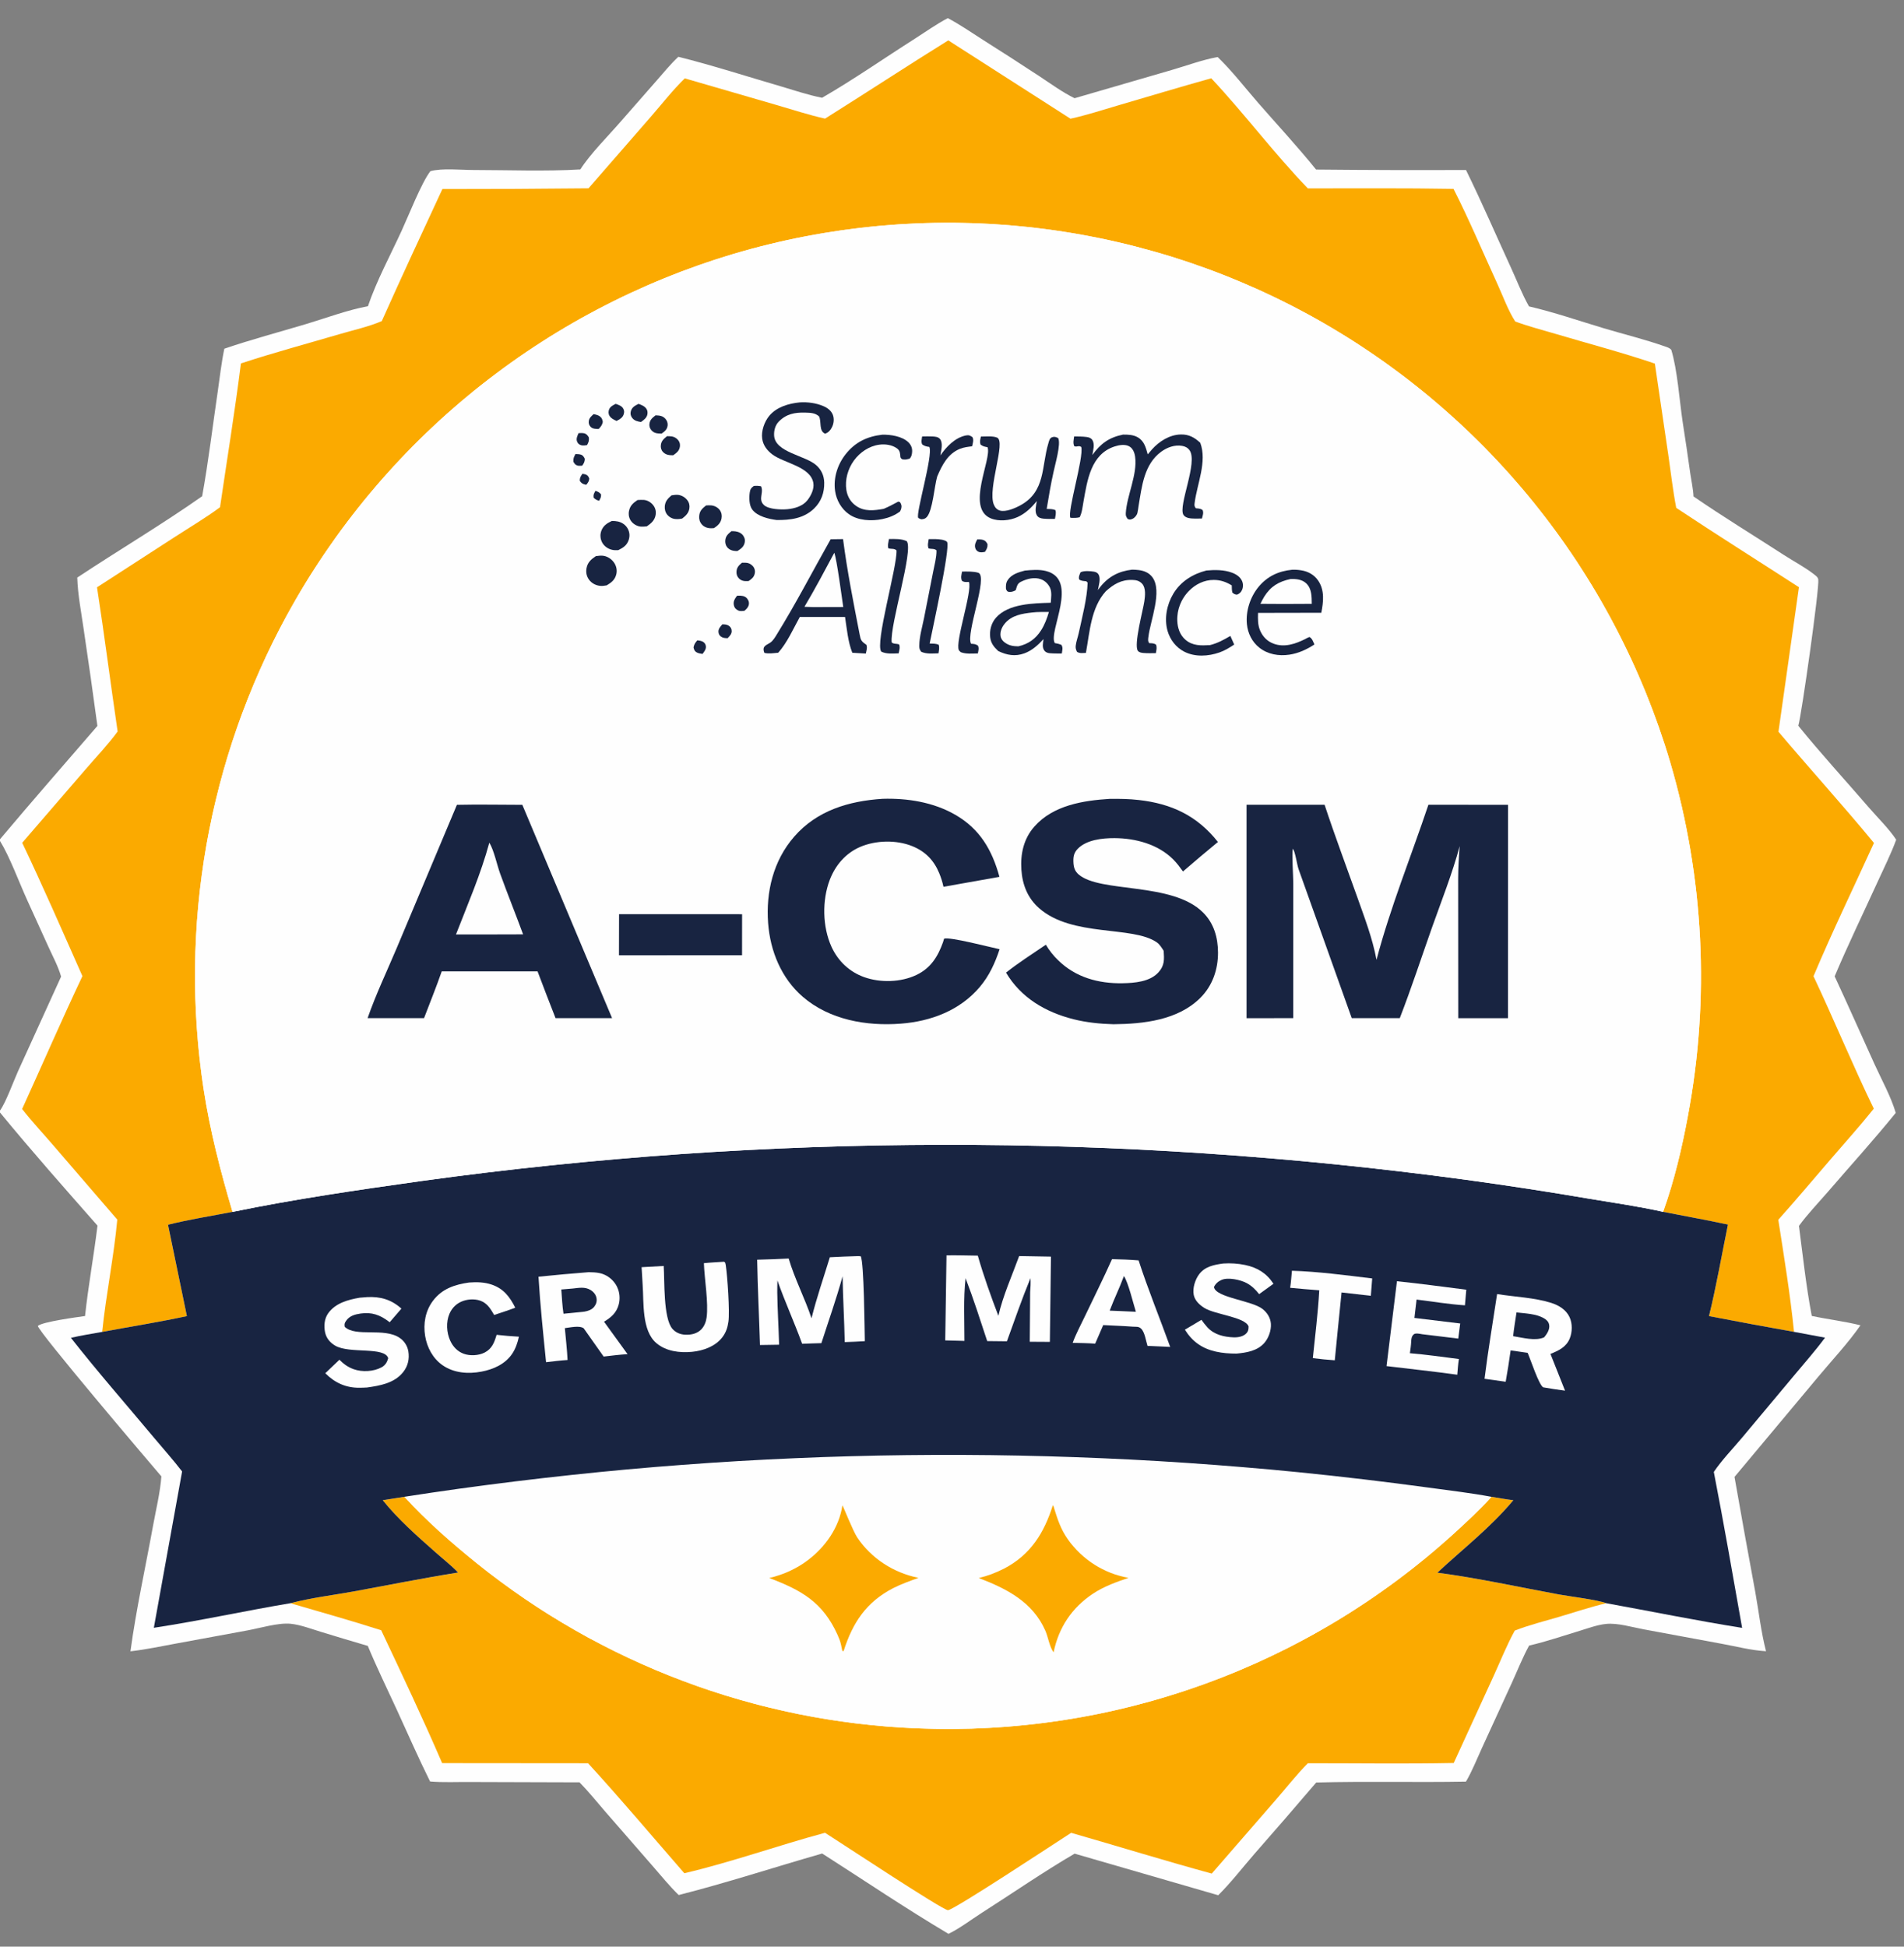 <?xml version="1.0" encoding="UTF-8"?> <svg xmlns="http://www.w3.org/2000/svg" width="45" height="46" viewBox="0 0 45 46" fill="none"><rect x="0" y="0" width="45" height="46" fill="#808080" stroke="none"/><g clip-path="url(#clip0_3547_6435)"><path d="M0 0H44.868V45.961C44.851 45.97 44.836 45.98 44.818 45.986C44.676 46.034 44.089 46 43.904 46L41.695 46L30.64 46L10.183 46L3.475 46H1.25C0.876 46 0.496 46.014 0.124 45.997C0.073 45.995 0.044 45.986 0 45.961V26.289V26.242V19.872V19.831V0ZM0 0V19.831C0.757 18.931 1.533 18.045 2.302 17.154C2.199 16.39 2.091 15.626 1.977 14.864C1.92 14.464 1.838 14.051 1.826 13.648C2.801 13.002 3.824 12.396 4.778 11.726C4.927 10.903 5.026 10.066 5.148 9.239C5.196 8.907 5.233 8.569 5.302 8.24C5.941 8.021 6.598 7.848 7.245 7.654C7.716 7.512 8.215 7.325 8.696 7.236C8.895 6.646 9.231 6.021 9.493 5.451C9.649 5.113 9.964 4.311 10.172 4.045C10.45 3.97 10.887 4.017 11.184 4.017C12.023 4.018 12.88 4.053 13.716 4.004C13.946 3.64 14.371 3.217 14.661 2.883L15.514 1.91C15.683 1.719 15.846 1.515 16.033 1.342C16.84 1.544 17.638 1.802 18.436 2.035C18.762 2.13 19.096 2.246 19.43 2.31C20.175 1.88 20.893 1.378 21.62 0.916C21.876 0.753 22.132 0.569 22.401 0.429C22.683 0.577 22.953 0.764 23.222 0.936C23.669 1.218 24.114 1.505 24.556 1.795C24.823 1.971 25.112 2.182 25.397 2.321L27.696 1.653C28.049 1.551 28.417 1.412 28.779 1.348C29.123 1.68 29.425 2.073 29.739 2.434C30.195 2.956 30.67 3.468 31.105 4.007C32.286 4.019 33.467 4.022 34.648 4.017C35.02 4.775 35.356 5.554 35.709 6.322C35.848 6.623 35.973 6.952 36.137 7.24C36.731 7.378 37.321 7.582 37.905 7.757C38.385 7.9 38.881 8.021 39.352 8.187C39.406 8.206 39.462 8.221 39.5 8.268C39.643 8.731 39.694 9.466 39.767 9.959C39.831 10.369 39.892 10.78 39.949 11.191C39.975 11.369 40.017 11.551 40.025 11.731C40.719 12.209 41.446 12.651 42.154 13.11C42.39 13.263 42.656 13.401 42.877 13.574C42.918 13.607 42.966 13.639 42.974 13.695C43.004 13.892 42.582 16.875 42.502 17.15C43.035 17.808 43.615 18.439 44.169 19.081C44.38 19.325 44.638 19.575 44.816 19.842C44.692 20.181 44.527 20.508 44.377 20.837C44.038 21.579 43.679 22.319 43.361 23.071C43.682 23.76 43.989 24.456 44.304 25.148C44.472 25.517 44.691 25.911 44.805 26.297C44.285 26.939 43.724 27.556 43.184 28.183C42.962 28.439 42.717 28.694 42.517 28.968C42.61 29.675 42.686 30.395 42.82 31.096C43.203 31.177 43.592 31.223 43.971 31.317C43.679 31.738 43.312 32.127 42.984 32.52L40.994 34.9C41.153 35.807 41.317 36.714 41.485 37.62C41.568 38.08 41.622 38.568 41.739 39.019C41.73 39.018 41.722 39.018 41.713 39.017C41.38 38.996 41.037 38.906 40.708 38.846L38.846 38.501C38.574 38.451 38.23 38.345 37.957 38.374C37.752 38.395 37.546 38.472 37.349 38.532C36.949 38.653 36.547 38.792 36.14 38.885C35.986 39.166 35.865 39.473 35.732 39.765L35.025 41.305C34.904 41.569 34.794 41.85 34.647 42.1C33.468 42.122 32.286 42.089 31.108 42.121C30.622 42.69 30.133 43.256 29.639 43.818C29.362 44.137 29.091 44.489 28.792 44.785L25.398 43.802C24.655 44.236 23.936 44.734 23.21 45.197C22.956 45.359 22.687 45.567 22.417 45.697C21.406 45.098 20.423 44.432 19.432 43.799C18.303 44.122 17.178 44.491 16.041 44.78C15.822 44.569 15.627 44.325 15.427 44.097L14.312 42.817C14.11 42.584 13.913 42.338 13.697 42.117L11.116 42.109C10.802 42.106 10.477 42.123 10.165 42.097C9.89 41.545 9.643 40.977 9.385 40.416C9.153 39.91 8.905 39.407 8.693 38.893C8.324 38.785 7.956 38.675 7.589 38.562C7.36 38.493 7.109 38.395 6.87 38.37C6.583 38.34 6.142 38.473 5.848 38.527L4.174 38.835C3.812 38.902 3.449 38.979 3.083 39.021C3.218 38.027 3.44 37.03 3.619 36.043C3.688 35.665 3.786 35.27 3.814 34.887C3.486 34.506 0.913 31.476 0.894 31.332C1.005 31.233 1.825 31.124 2.01 31.098C2.086 30.384 2.218 29.675 2.304 28.962C1.529 28.081 0.744 27.196 0 26.289V45.961C0.044 45.986 0.073 45.995 0.124 45.997C0.496 46.014 0.876 46 1.25 46H3.475L10.183 46L30.64 46L41.695 46L43.904 46C44.089 46 44.676 46.034 44.818 45.986C44.836 45.98 44.851 45.97 44.868 45.961V0H0ZM0 19.872V26.242C0.135 26.06 0.319 25.551 0.424 25.318L1.444 23.077C1.376 22.839 1.252 22.608 1.149 22.383L0.636 21.255C0.449 20.843 0.227 20.239 0 19.872Z" fill="#FEFEFE"></path><path d="M35.25 35.37C35.422 35.397 35.594 35.429 35.767 35.45C35.233 36.091 34.578 36.598 33.971 37.163C34.931 37.289 35.894 37.503 36.848 37.678C37.114 37.726 37.759 37.804 37.963 37.884C37.593 37.972 37.226 38.095 36.861 38.203C36.509 38.307 36.143 38.397 35.801 38.531C35.61 38.876 35.459 39.26 35.294 39.619L34.358 41.66C33.211 41.683 32.058 41.665 30.911 41.666C30.643 41.935 30.401 42.246 30.151 42.533L28.639 44.273C27.527 43.969 26.424 43.628 25.316 43.31C24.963 43.536 22.557 45.126 22.405 45.138C22.278 45.138 19.845 43.527 19.499 43.309C18.389 43.608 17.292 44.002 16.174 44.265C15.418 43.398 14.676 42.513 13.898 41.666L10.45 41.663C9.995 40.608 9.499 39.561 9.009 38.523C8.299 38.296 7.579 38.093 6.863 37.884C7.348 37.756 7.868 37.695 8.363 37.605C9.183 37.455 10.003 37.29 10.826 37.16C10.661 36.988 10.468 36.837 10.289 36.679C9.86 36.3 9.404 35.899 9.046 35.45L9.559 35.369C10.077 35.937 10.667 36.455 11.265 36.936C11.356 37.01 11.449 37.083 11.542 37.155C11.635 37.227 11.729 37.297 11.823 37.368C11.918 37.438 12.013 37.507 12.109 37.575C12.204 37.643 12.301 37.71 12.398 37.777C12.495 37.843 12.593 37.908 12.692 37.972C12.79 38.037 12.889 38.1 12.989 38.162C13.089 38.225 13.189 38.286 13.29 38.346C13.391 38.406 13.493 38.466 13.595 38.524C13.697 38.583 13.8 38.64 13.903 38.696C14.007 38.752 14.111 38.807 14.215 38.861C14.319 38.916 14.424 38.969 14.53 39.021C14.635 39.073 14.741 39.124 14.848 39.174C14.954 39.224 15.061 39.273 15.169 39.321C15.276 39.369 15.384 39.416 15.492 39.461C15.601 39.507 15.71 39.552 15.819 39.595C15.928 39.639 16.038 39.681 16.148 39.722C16.258 39.764 16.369 39.804 16.479 39.843C16.59 39.883 16.702 39.921 16.813 39.957C16.925 39.994 17.037 40.03 17.149 40.065C17.262 40.1 17.375 40.133 17.488 40.166C17.601 40.198 17.714 40.229 17.828 40.26C17.941 40.29 18.055 40.319 18.17 40.347C18.284 40.375 18.398 40.402 18.513 40.427C18.628 40.453 18.743 40.477 18.858 40.501C18.974 40.524 19.089 40.547 19.205 40.568C19.32 40.589 19.436 40.609 19.553 40.627C19.669 40.646 19.785 40.664 19.901 40.68C20.018 40.697 20.134 40.712 20.251 40.726C20.368 40.74 20.485 40.753 20.602 40.765C20.719 40.777 20.836 40.788 20.953 40.797C21.071 40.806 21.188 40.815 21.305 40.822C21.423 40.829 21.54 40.835 21.658 40.84C21.802 40.846 21.946 40.85 22.091 40.853C22.235 40.856 22.379 40.857 22.524 40.856C22.668 40.855 22.812 40.852 22.957 40.848C23.101 40.843 23.245 40.837 23.39 40.829C23.534 40.822 23.678 40.812 23.822 40.8C23.965 40.789 24.109 40.776 24.253 40.761C24.396 40.746 24.54 40.729 24.683 40.711C24.826 40.692 24.969 40.672 25.112 40.65C25.255 40.628 25.397 40.605 25.539 40.579C25.681 40.554 25.823 40.527 25.965 40.498C26.106 40.469 26.247 40.439 26.388 40.406C26.528 40.374 26.669 40.34 26.809 40.304C26.948 40.269 27.088 40.231 27.227 40.192C27.366 40.153 27.504 40.112 27.642 40.069C27.78 40.027 27.918 39.983 28.055 39.937C28.192 39.891 28.328 39.844 28.464 39.795C28.599 39.745 28.735 39.695 28.869 39.642C29.004 39.59 29.137 39.536 29.271 39.48C29.404 39.424 29.536 39.367 29.668 39.308C29.8 39.249 29.931 39.188 30.061 39.126C30.192 39.064 30.321 39 30.45 38.935C30.579 38.87 30.706 38.803 30.834 38.734C30.961 38.666 31.087 38.596 31.212 38.525C31.338 38.453 31.462 38.38 31.586 38.306C31.71 38.231 31.832 38.155 31.954 38.077C32.076 38 32.197 37.921 32.317 37.84C32.437 37.76 32.555 37.678 32.673 37.594C32.791 37.511 32.908 37.426 33.024 37.34C33.14 37.254 33.254 37.166 33.368 37.077C33.482 36.988 33.594 36.898 33.706 36.806C33.817 36.714 33.928 36.621 34.037 36.526C34.146 36.432 34.254 36.336 34.361 36.239C34.666 35.96 34.974 35.678 35.25 35.37Z" fill="#FBAA00"></path><path d="M9.559 35.37C9.995 35.302 10.432 35.238 10.869 35.177C11.307 35.117 11.745 35.059 12.183 35.005C12.621 34.952 13.06 34.901 13.499 34.854C13.938 34.807 14.378 34.764 14.818 34.724C15.258 34.684 15.698 34.648 16.138 34.615C16.578 34.582 17.019 34.552 17.46 34.526C17.901 34.5 18.342 34.477 18.783 34.458C19.224 34.439 19.666 34.424 20.107 34.411C20.549 34.399 20.99 34.391 21.432 34.386C21.873 34.38 22.315 34.379 22.757 34.381C23.198 34.382 23.64 34.388 24.081 34.397C24.523 34.405 24.965 34.418 25.406 34.433C25.847 34.449 26.288 34.468 26.729 34.491C27.171 34.514 27.611 34.54 28.052 34.57C28.493 34.599 28.933 34.633 29.373 34.669C29.813 34.706 30.253 34.746 30.692 34.79C31.719 34.893 32.744 35.014 33.766 35.153C34.26 35.22 34.761 35.28 35.25 35.371C34.974 35.678 34.665 35.961 34.36 36.24C34.254 36.337 34.145 36.433 34.036 36.527C33.927 36.622 33.817 36.715 33.705 36.807C33.594 36.898 33.481 36.989 33.368 37.078C33.254 37.167 33.139 37.254 33.023 37.341C32.908 37.427 32.791 37.512 32.673 37.595C32.555 37.678 32.436 37.761 32.316 37.841C32.197 37.921 32.076 38 31.954 38.078C31.832 38.156 31.709 38.232 31.586 38.306C31.462 38.381 31.338 38.454 31.212 38.525C31.087 38.597 30.96 38.667 30.833 38.735C30.706 38.803 30.578 38.87 30.45 38.936C30.321 39.001 30.191 39.065 30.061 39.127C29.931 39.189 29.799 39.25 29.668 39.309C29.536 39.368 29.404 39.425 29.27 39.481C29.137 39.536 29.003 39.59 28.869 39.643C28.734 39.695 28.599 39.746 28.463 39.795C28.328 39.844 28.191 39.892 28.054 39.938C27.918 39.983 27.78 40.028 27.642 40.07C27.504 40.113 27.366 40.153 27.227 40.193C27.088 40.232 26.948 40.269 26.808 40.305C26.669 40.341 26.528 40.375 26.387 40.407C26.247 40.439 26.106 40.47 25.964 40.499C25.823 40.527 25.681 40.554 25.539 40.58C25.397 40.605 25.254 40.629 25.111 40.651C24.969 40.673 24.826 40.693 24.683 40.711C24.54 40.73 24.396 40.746 24.253 40.761C24.109 40.776 23.965 40.789 23.821 40.801C23.677 40.812 23.533 40.822 23.389 40.83C23.245 40.838 23.101 40.844 22.956 40.849C22.812 40.853 22.668 40.855 22.523 40.856C22.379 40.857 22.235 40.856 22.09 40.853C21.946 40.851 21.802 40.847 21.657 40.84C21.54 40.836 21.422 40.83 21.305 40.822C21.188 40.815 21.07 40.807 20.953 40.798C20.836 40.788 20.719 40.778 20.602 40.766C20.485 40.754 20.368 40.741 20.251 40.727C20.134 40.713 20.018 40.697 19.901 40.681C19.785 40.664 19.668 40.647 19.552 40.628C19.436 40.609 19.32 40.589 19.204 40.568C19.089 40.547 18.973 40.525 18.858 40.502C18.743 40.478 18.628 40.454 18.513 40.428C18.398 40.402 18.284 40.375 18.169 40.347C18.055 40.32 17.941 40.291 17.827 40.26C17.714 40.23 17.6 40.199 17.487 40.166C17.374 40.134 17.262 40.1 17.149 40.066C17.037 40.031 16.925 39.995 16.813 39.958C16.701 39.921 16.59 39.883 16.479 39.844C16.368 39.805 16.258 39.764 16.148 39.723C16.038 39.682 15.928 39.639 15.819 39.596C15.709 39.552 15.6 39.508 15.492 39.462C15.384 39.416 15.276 39.369 15.168 39.321C15.061 39.273 14.954 39.225 14.847 39.175C14.741 39.125 14.635 39.074 14.53 39.022C14.424 38.969 14.319 38.916 14.215 38.862C14.11 38.808 14.006 38.753 13.903 38.697C13.8 38.64 13.697 38.583 13.595 38.525C13.493 38.466 13.391 38.407 13.29 38.347C13.189 38.286 13.089 38.225 12.989 38.163C12.889 38.101 12.79 38.037 12.691 37.973C12.593 37.909 12.495 37.843 12.398 37.777C12.301 37.711 12.204 37.644 12.108 37.575C12.012 37.507 11.917 37.438 11.823 37.368C11.728 37.298 11.634 37.227 11.541 37.156C11.448 37.084 11.356 37.011 11.264 36.937C10.666 36.455 10.077 35.937 9.559 35.37Z" fill="#FEFEFE"></path><path d="M24.884 35.568C24.901 35.599 24.898 35.59 24.907 35.618C24.992 35.896 25.069 36.138 25.241 36.378C25.262 36.407 25.283 36.437 25.305 36.465C25.328 36.493 25.351 36.521 25.375 36.548C25.398 36.576 25.423 36.603 25.448 36.629C25.473 36.655 25.498 36.681 25.525 36.706C25.551 36.73 25.578 36.755 25.605 36.778C25.633 36.802 25.66 36.825 25.689 36.847C25.718 36.869 25.747 36.891 25.776 36.912C25.806 36.933 25.836 36.953 25.866 36.972C25.897 36.991 25.928 37.01 25.959 37.028C25.991 37.046 26.023 37.063 26.055 37.079C26.087 37.096 26.12 37.111 26.153 37.126C26.186 37.141 26.22 37.154 26.253 37.168C26.287 37.181 26.321 37.193 26.355 37.205C26.39 37.216 26.424 37.227 26.459 37.236C26.494 37.246 26.529 37.255 26.564 37.263C26.6 37.271 26.635 37.279 26.671 37.285C26.378 37.385 26.089 37.488 25.829 37.661C25.331 37.992 25.02 38.463 24.901 39.045C24.805 38.918 24.774 38.689 24.708 38.538C24.411 37.854 23.788 37.539 23.133 37.289C23.236 37.264 23.338 37.233 23.438 37.196C23.538 37.158 23.635 37.115 23.73 37.067C24.36 36.738 24.676 36.225 24.884 35.568Z" fill="#FBAA00"></path><path d="M19.91 35.571C19.927 35.588 20.158 36.177 20.259 36.328C20.593 36.83 21.122 37.166 21.707 37.285C21.505 37.359 21.301 37.431 21.108 37.529C20.473 37.857 20.154 38.343 19.941 39.007L19.933 39.017L19.908 39.012L19.878 38.87C19.861 38.786 19.831 38.713 19.797 38.636C19.448 37.86 18.945 37.578 18.18 37.288C18.221 37.279 18.262 37.268 18.303 37.257C18.343 37.245 18.384 37.233 18.424 37.219C18.464 37.206 18.504 37.191 18.543 37.176C18.582 37.16 18.621 37.143 18.66 37.126C18.698 37.108 18.736 37.089 18.774 37.069C18.811 37.05 18.848 37.029 18.884 37.008C18.921 36.986 18.957 36.963 18.992 36.94C19.027 36.916 19.061 36.892 19.095 36.866C19.508 36.555 19.835 36.089 19.91 35.571Z" fill="#FBAA00"></path><path d="M22.412 0.954L25.3 2.805C25.678 2.723 26.052 2.6 26.424 2.491C27.158 2.277 27.891 2.055 28.627 1.85C29.416 2.69 30.111 3.625 30.911 4.452C32.058 4.453 33.207 4.443 34.353 4.463C34.724 5.192 35.045 5.956 35.386 6.7C35.52 6.993 35.639 7.328 35.812 7.597C36.116 7.71 36.435 7.792 36.746 7.884C37.533 8.118 38.336 8.328 39.112 8.592L39.434 10.782C39.493 11.187 39.539 11.6 39.617 12.001C40.576 12.638 41.551 13.251 42.517 13.876L42.033 17.291C42.778 18.172 43.556 19.029 44.29 19.919C43.813 20.966 43.308 22.008 42.861 23.068C43.349 24.104 43.786 25.168 44.286 26.198C43.964 26.602 43.615 26.988 43.278 27.38C42.863 27.861 42.453 28.35 42.029 28.824C42.166 29.701 42.311 30.59 42.401 31.472C41.73 31.353 41.06 31.23 40.391 31.101C40.566 30.389 40.692 29.657 40.839 28.938C40.33 28.829 39.817 28.737 39.306 28.636C39.567 27.909 39.751 27.134 39.892 26.375C39.924 26.202 39.954 26.029 39.982 25.855C40.009 25.681 40.034 25.506 40.056 25.332C40.079 25.157 40.099 24.982 40.116 24.807C40.133 24.632 40.147 24.457 40.159 24.281C40.171 24.105 40.181 23.93 40.188 23.754C40.194 23.578 40.199 23.402 40.2 23.226C40.202 23.05 40.201 22.874 40.197 22.698C40.194 22.522 40.187 22.346 40.179 22.17C40.17 21.994 40.158 21.819 40.144 21.643C40.13 21.468 40.114 21.292 40.095 21.117C40.076 20.942 40.054 20.768 40.03 20.593C40.005 20.419 39.978 20.245 39.949 20.072C39.919 19.898 39.888 19.725 39.853 19.552C39.819 19.38 39.782 19.208 39.742 19.036C39.702 18.865 39.66 18.694 39.616 18.523C39.571 18.353 39.524 18.183 39.474 18.015C39.433 17.875 39.39 17.736 39.345 17.597C39.3 17.459 39.254 17.321 39.206 17.183C39.157 17.046 39.108 16.909 39.056 16.773C39.005 16.637 38.951 16.501 38.897 16.366C38.842 16.232 38.785 16.097 38.727 15.964C38.669 15.83 38.609 15.698 38.548 15.566C38.486 15.434 38.423 15.302 38.359 15.172C38.294 15.041 38.228 14.912 38.16 14.783C38.093 14.654 38.023 14.526 37.952 14.399C37.882 14.271 37.809 14.145 37.735 14.02C37.661 13.894 37.585 13.77 37.508 13.646C37.431 13.523 37.353 13.4 37.273 13.279C37.193 13.157 37.111 13.036 37.028 12.917C36.945 12.797 36.861 12.679 36.775 12.561C36.689 12.444 36.602 12.327 36.513 12.212C36.424 12.096 36.334 11.982 36.242 11.869C36.151 11.755 36.058 11.643 35.964 11.533C35.869 11.422 35.774 11.312 35.677 11.203C35.58 11.095 35.481 10.987 35.382 10.881C35.282 10.775 35.181 10.67 35.079 10.566C34.977 10.463 34.873 10.36 34.768 10.259C34.664 10.158 34.558 10.058 34.451 9.96C34.343 9.861 34.235 9.764 34.126 9.668C34.016 9.572 33.905 9.477 33.794 9.384C33.682 9.291 33.569 9.199 33.455 9.109C33.34 9.018 33.225 8.929 33.109 8.842C32.993 8.754 32.875 8.668 32.757 8.583C32.639 8.499 32.519 8.415 32.399 8.334C32.278 8.252 32.157 8.171 32.034 8.093C31.912 8.014 31.789 7.937 31.664 7.861C31.54 7.785 31.415 7.711 31.289 7.638C31.163 7.565 31.035 7.494 30.908 7.425C30.78 7.355 30.651 7.287 30.521 7.221C30.391 7.154 30.261 7.089 30.129 7.026C29.998 6.963 29.866 6.901 29.733 6.841C29.6 6.781 29.466 6.723 29.332 6.666C29.198 6.61 29.063 6.555 28.927 6.501C28.792 6.448 28.655 6.396 28.518 6.346C28.381 6.296 28.244 6.248 28.106 6.201C27.968 6.155 27.829 6.11 27.69 6.066C27.551 6.023 27.411 5.982 27.271 5.942C27.131 5.902 26.99 5.864 26.849 5.827C26.708 5.791 26.566 5.756 26.424 5.724C26.282 5.691 26.14 5.659 25.997 5.63C25.854 5.601 25.711 5.573 25.568 5.547C25.424 5.521 25.28 5.497 25.136 5.475C24.992 5.452 24.848 5.432 24.703 5.413C24.559 5.394 24.414 5.377 24.269 5.362C24.124 5.347 23.979 5.333 23.834 5.321C23.689 5.31 23.543 5.3 23.398 5.292C23.252 5.284 23.107 5.277 22.961 5.273C22.815 5.268 22.669 5.265 22.524 5.264C22.378 5.263 22.232 5.264 22.086 5.267C21.941 5.269 21.795 5.274 21.649 5.28C21.504 5.286 21.358 5.294 21.213 5.304C21.067 5.313 20.922 5.325 20.777 5.338C20.632 5.352 20.487 5.367 20.342 5.383C20.197 5.4 20.053 5.419 19.908 5.439C19.764 5.46 19.62 5.482 19.476 5.506C19.332 5.53 19.189 5.556 19.046 5.583C18.903 5.61 18.76 5.64 18.617 5.671C18.475 5.702 18.333 5.734 18.191 5.769C18.05 5.803 17.909 5.839 17.768 5.877C17.627 5.915 17.487 5.955 17.347 5.996C17.208 6.038 17.069 6.081 16.931 6.126C16.793 6.17 16.655 6.217 16.518 6.265C16.381 6.313 16.245 6.363 16.109 6.414C15.973 6.466 15.838 6.519 15.704 6.574C15.569 6.629 15.435 6.685 15.302 6.743C15.169 6.801 15.037 6.861 14.905 6.922C14.773 6.983 14.642 7.046 14.512 7.111C14.382 7.175 14.253 7.241 14.124 7.309C13.996 7.377 13.868 7.446 13.741 7.516C13.614 7.587 13.489 7.66 13.364 7.733C13.238 7.807 13.114 7.883 12.991 7.959C12.868 8.036 12.746 8.115 12.624 8.195C12.503 8.274 12.383 8.356 12.263 8.438C12.144 8.521 12.026 8.606 11.909 8.691C11.791 8.777 11.675 8.864 11.56 8.953C11.445 9.041 11.331 9.131 11.218 9.222C11.105 9.314 10.993 9.406 10.882 9.5C10.772 9.594 10.662 9.69 10.554 9.786C10.445 9.883 10.338 9.981 10.232 10.081C10.126 10.18 10.022 10.28 9.918 10.382C9.815 10.484 9.712 10.587 9.611 10.692C9.51 10.796 9.411 10.902 9.312 11.009C9.214 11.115 9.117 11.223 9.021 11.333C8.925 11.442 8.831 11.552 8.738 11.664C8.645 11.775 8.553 11.888 8.463 12.002C8.372 12.115 8.284 12.23 8.196 12.346C8.108 12.462 8.022 12.579 7.938 12.697C7.853 12.815 7.77 12.934 7.688 13.054C7.606 13.174 7.526 13.295 7.447 13.417C7.368 13.539 7.291 13.662 7.215 13.786C7.14 13.91 7.065 14.035 6.993 14.16C6.92 14.286 6.849 14.413 6.779 14.54C6.721 14.646 6.665 14.752 6.609 14.859C6.554 14.966 6.499 15.073 6.446 15.181C6.393 15.289 6.34 15.398 6.289 15.507C6.238 15.616 6.188 15.726 6.139 15.836C6.09 15.946 6.043 16.056 5.996 16.168C5.949 16.279 5.904 16.39 5.86 16.502C5.815 16.614 5.772 16.726 5.73 16.839C5.688 16.952 5.647 17.066 5.607 17.179C5.567 17.293 5.529 17.407 5.491 17.521C5.454 17.636 5.417 17.751 5.382 17.866C5.347 17.981 5.313 18.097 5.28 18.213C5.248 18.328 5.216 18.445 5.186 18.561C5.155 18.678 5.126 18.795 5.098 18.912C5.07 19.029 5.043 19.146 5.017 19.264C4.992 19.382 4.967 19.5 4.944 19.618C4.921 19.736 4.898 19.855 4.878 19.973C4.857 20.092 4.837 20.211 4.819 20.33C4.8 20.449 4.783 20.568 4.767 20.687C4.751 20.807 4.736 20.926 4.722 21.046C4.709 21.166 4.696 21.285 4.685 21.405C4.674 21.525 4.664 21.645 4.655 21.765C4.647 21.886 4.639 22.006 4.633 22.126C4.627 22.246 4.622 22.367 4.618 22.487C4.614 22.608 4.611 22.728 4.61 22.848C4.608 22.969 4.608 23.089 4.609 23.21C4.61 23.33 4.613 23.451 4.616 23.571C4.62 23.691 4.624 23.812 4.63 23.932C4.636 24.052 4.643 24.173 4.652 24.293C4.66 24.413 4.67 24.533 4.681 24.653C4.691 24.773 4.704 24.893 4.717 25.012C4.73 25.132 4.745 25.252 4.76 25.371C4.776 25.491 4.793 25.61 4.811 25.729C4.963 26.724 5.21 27.675 5.496 28.638C4.99 28.737 4.47 28.817 3.971 28.942L4.417 31.101C3.755 31.244 3.082 31.348 2.415 31.473C2.506 30.586 2.69 29.707 2.772 28.82L1.259 27.064C1.015 26.78 0.754 26.502 0.523 26.206C0.999 25.16 1.457 24.104 1.948 23.066C1.482 22.015 1.019 20.953 0.525 19.915L2.018 18.185C2.271 17.891 2.551 17.598 2.78 17.285C2.613 16.151 2.468 15.011 2.293 13.878L4.142 12.682C4.494 12.454 4.863 12.236 5.2 11.986C5.366 10.854 5.551 9.723 5.694 8.588C6.459 8.336 7.242 8.126 8.015 7.899C8.346 7.801 8.707 7.723 9.023 7.588C9.49 6.543 9.973 5.505 10.456 4.467C11.607 4.468 12.758 4.462 13.909 4.45L15.38 2.761C15.643 2.459 15.897 2.131 16.185 1.852L18.356 2.482C18.735 2.592 19.116 2.718 19.5 2.803C20.474 2.192 21.435 1.561 22.412 0.954Z" fill="#FBAA00"></path><path d="M5.496 28.637C6.961 28.336 8.454 28.119 9.935 27.911C10.446 27.84 10.958 27.774 11.47 27.712C11.983 27.65 12.496 27.592 13.009 27.539C13.523 27.485 14.037 27.436 14.551 27.392C15.065 27.347 15.58 27.307 16.095 27.271C16.61 27.235 17.125 27.204 17.64 27.177C18.156 27.15 18.671 27.127 19.187 27.109C19.703 27.09 20.219 27.077 20.735 27.067C21.251 27.058 21.767 27.053 22.284 27.052C22.8 27.051 23.316 27.055 23.832 27.063C24.348 27.071 24.864 27.084 25.38 27.1C25.896 27.117 26.412 27.139 26.927 27.164C27.443 27.19 27.958 27.22 28.473 27.254C28.988 27.289 29.503 27.328 30.017 27.371C30.532 27.414 31.046 27.461 31.559 27.513C32.073 27.565 32.586 27.622 33.099 27.682C33.611 27.743 34.123 27.808 34.635 27.877C35.622 28.012 36.606 28.163 37.588 28.331C38.16 28.425 38.742 28.51 39.306 28.636C39.817 28.737 40.33 28.828 40.839 28.937C40.692 29.656 40.566 30.388 40.391 31.1C41.06 31.229 41.73 31.353 42.401 31.472L43.134 31.609C42.906 31.917 42.648 32.208 42.403 32.502L41.174 33.971C40.954 34.234 40.696 34.499 40.505 34.782C40.743 36.007 40.957 37.238 41.174 38.467C40.102 38.297 39.032 38.078 37.963 37.884C37.76 37.804 37.115 37.726 36.848 37.678C35.895 37.503 34.932 37.289 33.971 37.163C34.578 36.598 35.234 36.091 35.767 35.45C35.594 35.429 35.422 35.397 35.251 35.37C34.761 35.279 34.26 35.22 33.767 35.153C32.745 35.014 31.72 34.892 30.693 34.789C30.254 34.745 29.814 34.705 29.374 34.669C28.934 34.632 28.493 34.599 28.053 34.569C27.612 34.539 27.171 34.513 26.73 34.49C26.289 34.468 25.848 34.449 25.407 34.433C24.965 34.417 24.524 34.405 24.082 34.396C23.641 34.387 23.199 34.382 22.757 34.38C22.316 34.378 21.874 34.38 21.433 34.385C20.991 34.39 20.549 34.399 20.108 34.411C19.666 34.423 19.225 34.438 18.784 34.458C18.343 34.477 17.902 34.499 17.461 34.525C17.02 34.551 16.579 34.581 16.139 34.614C15.698 34.647 15.258 34.683 14.819 34.723C14.379 34.763 13.939 34.807 13.5 34.854C13.061 34.901 12.622 34.951 12.184 35.005C11.745 35.059 11.307 35.116 10.87 35.176C10.433 35.237 9.996 35.301 9.559 35.369L9.046 35.45C9.405 35.899 9.861 36.3 10.29 36.679C10.468 36.837 10.662 36.988 10.826 37.159C10.003 37.29 9.184 37.455 8.364 37.605C7.869 37.695 7.349 37.756 6.864 37.884C5.786 38.065 4.716 38.301 3.636 38.465L4.304 34.771C4.092 34.495 3.855 34.231 3.631 33.963C2.979 33.183 2.304 32.413 1.676 31.613C1.92 31.556 2.169 31.518 2.415 31.473C3.081 31.348 3.755 31.243 4.417 31.1L3.971 28.941C4.47 28.816 4.99 28.736 5.496 28.637Z" fill="#182441"></path><path d="M30.534 30.028C31.16 30.047 31.809 30.135 32.431 30.21C32.419 30.347 32.408 30.483 32.399 30.62C32.168 30.593 31.938 30.566 31.707 30.541L31.613 31.471L31.547 32.144C31.373 32.132 31.201 32.116 31.028 32.093C31.083 31.56 31.15 31.025 31.18 30.49C30.951 30.475 30.721 30.451 30.492 30.431C30.513 30.298 30.521 30.162 30.534 30.028Z" fill="#FEFEFE"></path><path d="M33.016 30.276C33.563 30.331 34.109 30.408 34.655 30.476C34.643 30.599 34.633 30.722 34.623 30.845C34.243 30.82 33.859 30.756 33.48 30.709L33.429 31.143L34.511 31.274L34.465 31.631L33.614 31.528C33.563 31.52 33.457 31.494 33.415 31.53C33.363 31.574 33.356 31.632 33.353 31.696C33.349 31.791 33.335 31.884 33.322 31.977C33.709 32.009 34.095 32.065 34.48 32.114C34.461 32.237 34.452 32.361 34.442 32.485C33.886 32.408 33.327 32.349 32.77 32.281L33.016 30.276Z" fill="#FEFEFE"></path><path d="M17.111 29.815L17.137 29.832C17.145 29.858 17.148 29.865 17.153 29.896C17.193 30.16 17.25 30.991 17.216 31.233C17.197 31.368 17.157 31.49 17.073 31.599C16.904 31.818 16.624 31.917 16.356 31.944C16.066 31.972 15.742 31.933 15.513 31.738C15.163 31.441 15.219 30.778 15.188 30.351L15.164 29.944L15.686 29.915C15.71 30.248 15.672 31.152 15.894 31.403C15.974 31.493 16.083 31.535 16.202 31.54C16.337 31.545 16.477 31.514 16.574 31.414C16.646 31.339 16.686 31.237 16.7 31.135C16.748 30.789 16.649 30.22 16.636 29.849C16.793 29.832 16.953 29.826 17.111 29.815Z" fill="#FEFEFE"></path><path d="M11.086 30.306C11.266 30.293 11.447 30.296 11.62 30.355C11.903 30.451 12.049 30.645 12.178 30.901C12.014 30.965 11.845 31.017 11.679 31.073C11.605 30.949 11.539 30.829 11.406 30.759C11.271 30.689 11.088 30.692 10.947 30.741C10.799 30.791 10.685 30.9 10.623 31.044C10.539 31.24 10.553 31.488 10.641 31.681C10.704 31.82 10.812 31.936 10.958 31.989C11.106 32.044 11.313 32.034 11.454 31.961C11.629 31.872 11.685 31.718 11.737 31.542C11.912 31.562 12.087 31.576 12.264 31.586C12.232 31.732 12.186 31.871 12.101 31.996C11.936 32.236 11.661 32.358 11.383 32.411C11.07 32.472 10.727 32.447 10.459 32.26C10.23 32.1 10.093 31.842 10.048 31.57C10 31.278 10.053 30.977 10.233 30.738C10.447 30.452 10.75 30.354 11.086 30.306Z" fill="#FEFEFE"></path><path d="M28.911 29.857C28.998 29.851 29.084 29.851 29.171 29.857C29.258 29.863 29.344 29.874 29.429 29.892C29.718 29.953 29.937 30.088 30.098 30.336L29.759 30.581C29.677 30.475 29.584 30.384 29.465 30.32C29.322 30.243 29.026 30.176 28.87 30.245C28.791 30.279 28.727 30.335 28.691 30.413C28.73 30.664 29.589 30.73 29.843 30.934C29.951 31.021 30.027 31.141 30.037 31.282C30.047 31.435 29.984 31.616 29.884 31.731C29.718 31.923 29.462 31.964 29.223 31.986C29.061 31.986 28.895 31.975 28.737 31.939C28.411 31.866 28.181 31.703 28.004 31.421L28.396 31.188C28.44 31.25 28.487 31.311 28.538 31.367C28.7 31.542 28.93 31.593 29.159 31.602C29.262 31.605 29.395 31.583 29.466 31.497C29.508 31.446 29.508 31.404 29.509 31.342C29.418 31.118 28.72 31.065 28.468 30.909C28.353 30.837 28.241 30.737 28.213 30.598C28.182 30.441 28.246 30.237 28.341 30.111C28.48 29.926 28.696 29.886 28.911 29.857Z" fill="#FEFEFE"></path><path d="M8.5 30.665C8.558 30.659 8.616 30.654 8.674 30.651C8.989 30.634 9.25 30.708 9.487 30.923L9.21 31.245L9.19 31.23C8.983 31.072 8.785 31.001 8.524 31.039C8.387 31.059 8.259 31.093 8.178 31.214C8.142 31.267 8.137 31.292 8.148 31.353C8.403 31.602 9.078 31.364 9.444 31.613C9.555 31.688 9.628 31.8 9.651 31.933C9.68 32.109 9.642 32.279 9.531 32.42C9.324 32.684 8.985 32.743 8.674 32.787C8.614 32.791 8.554 32.792 8.494 32.793C8.171 32.795 7.913 32.675 7.688 32.45L8.022 32.131C8.122 32.232 8.225 32.307 8.36 32.355C8.56 32.426 8.83 32.412 9.018 32.31C9.105 32.264 9.15 32.187 9.175 32.095C9.091 31.814 8.263 31.996 7.924 31.799C7.803 31.729 7.712 31.623 7.683 31.483C7.652 31.333 7.665 31.163 7.755 31.035C7.927 30.792 8.224 30.713 8.5 30.665Z" fill="#FEFEFE"></path><path d="M26.282 29.754C26.492 29.758 26.701 29.766 26.91 29.783C27.133 30.47 27.411 31.148 27.657 31.828L27.121 31.804C27.084 31.69 27.057 31.481 26.971 31.398C26.913 31.341 26.857 31.354 26.78 31.35C26.546 31.332 26.309 31.325 26.074 31.312L25.884 31.751C25.708 31.737 25.528 31.737 25.352 31.732C25.431 31.517 25.543 31.309 25.642 31.102C25.856 30.653 26.079 30.208 26.282 29.754Z" fill="#FEFEFE"></path><path d="M26.563 30.153C26.665 30.302 26.786 30.807 26.846 30.998L26.503 30.982L26.227 30.971C26.33 30.695 26.462 30.431 26.563 30.153Z" fill="#182441"></path><path d="M13.913 30.062C13.999 30.063 14.088 30.066 14.172 30.084C14.322 30.114 14.464 30.215 14.546 30.342C14.552 30.351 14.558 30.36 14.563 30.369C14.568 30.378 14.573 30.387 14.578 30.397C14.582 30.406 14.587 30.416 14.591 30.425C14.595 30.435 14.6 30.445 14.603 30.454C14.607 30.464 14.611 30.474 14.614 30.484C14.617 30.494 14.62 30.504 14.623 30.515C14.625 30.525 14.628 30.535 14.63 30.545C14.632 30.556 14.634 30.566 14.636 30.576C14.637 30.587 14.639 30.597 14.64 30.608C14.641 30.618 14.642 30.629 14.642 30.639C14.643 30.65 14.643 30.66 14.643 30.671C14.643 30.681 14.643 30.692 14.642 30.702C14.642 30.713 14.641 30.723 14.64 30.734C14.639 30.744 14.637 30.755 14.636 30.765C14.634 30.776 14.632 30.786 14.63 30.796C14.628 30.806 14.625 30.817 14.623 30.827C14.569 31.025 14.443 31.131 14.276 31.232L14.832 31.999C14.643 32.01 14.455 32.034 14.267 32.056L13.796 31.389C13.699 31.315 13.469 31.371 13.35 31.384C13.372 31.635 13.402 31.884 13.414 32.137C13.244 32.148 13.075 32.169 12.906 32.189C12.839 31.518 12.767 30.842 12.727 30.169C13.122 30.128 13.517 30.093 13.913 30.062Z" fill="#FEFEFE"></path><path d="M13.539 30.448C13.684 30.432 13.829 30.403 13.959 30.484C14.03 30.528 14.086 30.595 14.099 30.68C14.111 30.754 14.089 30.82 14.044 30.878C13.989 30.949 13.898 30.979 13.814 30.994L13.318 31.044C13.289 30.856 13.281 30.661 13.266 30.471L13.539 30.448Z" fill="#182441"></path><path d="M35.383 30.579C35.798 30.646 36.261 30.661 36.661 30.787C36.841 30.844 37.012 30.947 37.095 31.123C37.166 31.274 37.162 31.476 37.1 31.629C37.017 31.832 36.834 31.918 36.644 31.993L36.989 32.862C36.817 32.84 36.645 32.813 36.473 32.783C36.37 32.727 36.172 32.117 36.105 31.968L35.703 31.91C35.669 32.158 35.63 32.404 35.586 32.651L35.086 32.581C35.169 31.912 35.283 31.246 35.383 30.579Z" fill="#FEFEFE"></path><path d="M35.842 31.013C36.048 31.037 36.303 31.044 36.485 31.148C36.546 31.182 36.6 31.231 36.613 31.302C36.635 31.413 36.562 31.52 36.496 31.601C36.288 31.696 35.981 31.608 35.762 31.574C35.783 31.386 35.813 31.2 35.842 31.013Z" fill="#182441"></path><path d="M22.37 29.664C22.616 29.66 22.863 29.668 23.11 29.671C23.245 30.144 23.42 30.633 23.596 31.093C23.704 30.618 23.92 30.14 24.087 29.681L24.839 29.694L24.813 31.709L24.338 31.706L24.347 30.536C24.356 30.423 24.362 30.316 24.355 30.202C24.153 30.693 23.979 31.196 23.798 31.695L23.332 31.69C23.168 31.194 23.008 30.692 22.821 30.204C22.767 30.687 22.795 31.199 22.794 31.686L22.34 31.674L22.37 29.664Z" fill="#FEFEFE"></path><path d="M20.283 29.682L20.343 29.686C20.421 29.831 20.433 31.392 20.44 31.692C20.282 31.702 20.124 31.709 19.965 31.714C19.954 31.195 19.923 30.677 19.914 30.158C19.769 30.689 19.581 31.215 19.413 31.739C19.262 31.742 19.11 31.749 18.958 31.754C18.776 31.25 18.551 30.763 18.374 30.257C18.37 30.352 18.371 30.447 18.37 30.541C18.376 30.952 18.402 31.365 18.414 31.776L17.962 31.783C17.942 31.111 17.906 30.439 17.895 29.767C18.143 29.761 18.392 29.752 18.64 29.739C18.781 30.218 19.021 30.675 19.18 31.151C19.3 30.667 19.467 30.186 19.613 29.709C19.836 29.695 20.06 29.69 20.283 29.682Z" fill="#FEFEFE"></path><path d="M5.496 28.638C5.211 27.674 4.964 26.724 4.812 25.729C4.793 25.61 4.777 25.49 4.761 25.371C4.745 25.252 4.731 25.132 4.717 25.012C4.704 24.893 4.692 24.773 4.681 24.653C4.671 24.533 4.661 24.413 4.653 24.293C4.644 24.172 4.637 24.052 4.631 23.932C4.625 23.811 4.62 23.691 4.617 23.571C4.613 23.45 4.611 23.33 4.61 23.209C4.609 23.089 4.609 22.969 4.611 22.848C4.612 22.728 4.615 22.607 4.618 22.487C4.622 22.366 4.627 22.246 4.634 22.126C4.64 22.006 4.647 21.885 4.656 21.765C4.665 21.645 4.675 21.525 4.686 21.405C4.697 21.285 4.71 21.165 4.723 21.046C4.737 20.926 4.752 20.806 4.768 20.687C4.784 20.568 4.801 20.448 4.819 20.329C4.838 20.21 4.857 20.091 4.878 19.973C4.899 19.854 4.921 19.736 4.945 19.618C4.968 19.5 4.992 19.382 5.018 19.264C5.044 19.146 5.07 19.029 5.099 18.912C5.127 18.794 5.156 18.678 5.186 18.561C5.217 18.445 5.248 18.328 5.281 18.212C5.314 18.096 5.348 17.981 5.383 17.866C5.418 17.75 5.454 17.636 5.492 17.521C5.529 17.407 5.568 17.293 5.608 17.179C5.648 17.065 5.688 16.952 5.731 16.839C5.773 16.726 5.816 16.614 5.86 16.502C5.905 16.39 5.95 16.278 5.997 16.167C6.043 16.056 6.091 15.946 6.14 15.836C6.189 15.726 6.239 15.616 6.29 15.507C6.341 15.398 6.393 15.289 6.447 15.181C6.5 15.073 6.554 14.966 6.61 14.859C6.665 14.752 6.722 14.646 6.78 14.54C6.849 14.412 6.92 14.286 6.993 14.16C7.066 14.034 7.14 13.91 7.216 13.786C7.292 13.662 7.369 13.539 7.448 13.417C7.527 13.295 7.607 13.174 7.689 13.054C7.771 12.934 7.854 12.815 7.938 12.697C8.023 12.579 8.109 12.462 8.197 12.346C8.284 12.23 8.373 12.115 8.463 12.001C8.554 11.888 8.645 11.775 8.739 11.663C8.832 11.552 8.926 11.442 9.022 11.332C9.118 11.223 9.215 11.115 9.313 11.008C9.411 10.902 9.511 10.796 9.612 10.692C9.713 10.587 9.815 10.484 9.919 10.382C10.022 10.28 10.127 10.18 10.233 10.08C10.339 9.981 10.446 9.883 10.555 9.786C10.663 9.689 10.772 9.594 10.883 9.5C10.994 9.406 11.105 9.313 11.218 9.222C11.331 9.131 11.445 9.041 11.561 8.952C11.676 8.864 11.792 8.777 11.909 8.691C12.026 8.605 12.145 8.521 12.264 8.438C12.383 8.355 12.504 8.274 12.625 8.194C12.746 8.114 12.869 8.036 12.992 7.959C13.115 7.882 13.239 7.807 13.364 7.733C13.489 7.659 13.615 7.587 13.742 7.516C13.869 7.446 13.996 7.376 14.125 7.309C14.254 7.241 14.383 7.175 14.513 7.11C14.643 7.046 14.774 6.983 14.906 6.922C15.037 6.861 15.17 6.801 15.303 6.743C15.436 6.685 15.57 6.628 15.704 6.574C15.839 6.519 15.974 6.466 16.11 6.414C16.245 6.363 16.382 6.313 16.519 6.265C16.656 6.217 16.794 6.17 16.932 6.125C17.07 6.081 17.209 6.037 17.348 5.996C17.487 5.955 17.628 5.915 17.768 5.877C17.909 5.839 18.05 5.803 18.192 5.769C18.334 5.734 18.476 5.701 18.618 5.67C18.761 5.639 18.903 5.61 19.047 5.583C19.19 5.555 19.333 5.53 19.477 5.506C19.621 5.482 19.765 5.46 19.909 5.439C20.053 5.419 20.198 5.4 20.343 5.383C20.488 5.366 20.633 5.351 20.778 5.338C20.923 5.325 21.068 5.313 21.213 5.303C21.359 5.294 21.504 5.286 21.65 5.28C21.796 5.273 21.941 5.269 22.087 5.266C22.233 5.264 22.379 5.263 22.524 5.264C22.67 5.265 22.816 5.268 22.962 5.272C23.107 5.277 23.253 5.283 23.398 5.291C23.544 5.3 23.689 5.309 23.835 5.321C23.98 5.333 24.125 5.346 24.27 5.362C24.415 5.377 24.56 5.394 24.704 5.413C24.849 5.432 24.993 5.452 25.137 5.475C25.281 5.497 25.425 5.521 25.568 5.547C25.712 5.573 25.855 5.601 25.998 5.63C26.14 5.659 26.283 5.69 26.425 5.723C26.567 5.756 26.708 5.791 26.849 5.827C26.991 5.864 27.131 5.902 27.271 5.942C27.412 5.981 27.552 6.023 27.691 6.066C27.83 6.109 27.968 6.154 28.107 6.201C28.245 6.248 28.382 6.296 28.519 6.346C28.656 6.396 28.792 6.448 28.928 6.501C29.064 6.554 29.199 6.61 29.333 6.666C29.467 6.723 29.601 6.781 29.734 6.841C29.866 6.901 29.999 6.963 30.13 7.026C30.261 7.089 30.392 7.154 30.521 7.22C30.651 7.287 30.78 7.355 30.908 7.424C31.036 7.494 31.163 7.565 31.289 7.638C31.415 7.711 31.541 7.785 31.665 7.861C31.789 7.936 31.913 8.014 32.035 8.092C32.157 8.171 32.279 8.252 32.399 8.333C32.52 8.415 32.639 8.498 32.758 8.583C32.876 8.668 32.993 8.754 33.11 8.842C33.226 8.929 33.341 9.018 33.455 9.109C33.569 9.199 33.682 9.291 33.794 9.384C33.906 9.477 34.017 9.572 34.126 9.668C34.236 9.764 34.344 9.861 34.451 9.959C34.559 10.058 34.664 10.158 34.769 10.259C34.874 10.36 34.977 10.463 35.08 10.566C35.182 10.67 35.283 10.775 35.382 10.881C35.482 10.987 35.58 11.095 35.677 11.203C35.774 11.312 35.87 11.421 35.964 11.532C36.059 11.643 36.151 11.755 36.243 11.868C36.335 11.982 36.425 12.096 36.514 12.211C36.602 12.327 36.69 12.443 36.775 12.561C36.861 12.678 36.946 12.797 37.029 12.917C37.112 13.036 37.193 13.157 37.274 13.278C37.353 13.4 37.432 13.523 37.509 13.646C37.586 13.77 37.662 13.894 37.736 14.02C37.81 14.145 37.882 14.271 37.953 14.399C38.024 14.526 38.093 14.654 38.161 14.783C38.229 14.911 38.295 15.041 38.359 15.172C38.424 15.302 38.487 15.433 38.548 15.565C38.61 15.697 38.67 15.83 38.728 15.964C38.786 16.097 38.842 16.231 38.897 16.366C38.952 16.501 39.005 16.637 39.057 16.773C39.108 16.909 39.158 17.046 39.206 17.183C39.254 17.321 39.301 17.459 39.346 17.597C39.391 17.736 39.434 17.875 39.475 18.014C39.524 18.183 39.572 18.353 39.616 18.523C39.661 18.694 39.703 18.864 39.743 19.036C39.782 19.207 39.819 19.379 39.854 19.552C39.888 19.725 39.92 19.898 39.95 20.071C39.979 20.245 40.006 20.419 40.03 20.593C40.055 20.767 40.076 20.942 40.096 21.117C40.115 21.292 40.131 21.467 40.145 21.643C40.159 21.818 40.17 21.994 40.179 22.17C40.188 22.346 40.194 22.521 40.198 22.698C40.201 22.873 40.202 23.049 40.201 23.226C40.199 23.402 40.195 23.578 40.188 23.753C40.181 23.929 40.172 24.105 40.16 24.281C40.148 24.456 40.134 24.632 40.116 24.807C40.099 24.982 40.079 25.157 40.057 25.332C40.035 25.506 40.01 25.68 39.982 25.854C39.955 26.028 39.925 26.202 39.892 26.375C39.752 27.134 39.568 27.909 39.307 28.636C38.742 28.51 38.16 28.426 37.589 28.331C36.607 28.163 35.623 28.012 34.636 27.878C34.124 27.808 33.612 27.743 33.099 27.683C32.587 27.622 32.074 27.566 31.56 27.514C31.047 27.462 30.532 27.414 30.018 27.371C29.504 27.328 28.989 27.289 28.474 27.255C27.959 27.22 27.444 27.19 26.928 27.164C26.413 27.139 25.897 27.117 25.381 27.101C24.865 27.084 24.349 27.071 23.833 27.063C23.317 27.055 22.801 27.052 22.284 27.052C21.768 27.053 21.252 27.058 20.736 27.067C20.22 27.077 19.704 27.091 19.188 27.109C18.672 27.127 18.156 27.15 17.641 27.177C17.125 27.204 16.61 27.236 16.095 27.271C15.58 27.307 15.066 27.348 14.552 27.392C14.037 27.437 13.523 27.486 13.01 27.539C12.496 27.592 11.984 27.65 11.471 27.712C10.959 27.774 10.447 27.841 9.935 27.912C8.455 28.119 6.961 28.336 5.496 28.638Z" fill="#FEFEFE"></path><path d="M14.073 11.598C14.135 11.62 14.164 11.63 14.206 11.684C14.207 11.754 14.192 11.774 14.159 11.834C14.101 11.816 14.072 11.802 14.029 11.759C14.021 11.682 14.038 11.665 14.073 11.598Z" fill="#182441"></path><path d="M13.765 11.196C13.787 11.2 13.823 11.204 13.842 11.212C13.895 11.233 13.906 11.259 13.927 11.307C13.922 11.375 13.898 11.404 13.857 11.455C13.851 11.454 13.845 11.453 13.838 11.452C13.771 11.438 13.741 11.418 13.704 11.364C13.7 11.288 13.725 11.256 13.765 11.196Z" fill="#182441"></path><path d="M13.601 10.729C13.64 10.731 13.684 10.73 13.722 10.741C13.778 10.756 13.796 10.793 13.822 10.84C13.821 10.914 13.8 10.945 13.76 11.004C13.729 11.005 13.684 11.011 13.655 11.003C13.594 10.986 13.583 10.961 13.552 10.911C13.546 10.834 13.564 10.797 13.601 10.729Z" fill="#182441"></path><path d="M16.48 15.132C16.526 15.136 16.579 15.143 16.618 15.167C16.659 15.193 16.682 15.234 16.684 15.282C16.686 15.348 16.641 15.403 16.603 15.453C16.562 15.445 16.507 15.439 16.469 15.418C16.415 15.389 16.406 15.355 16.391 15.3C16.406 15.224 16.43 15.19 16.48 15.132Z" fill="#182441"></path><path d="M13.674 10.235C13.714 10.233 13.762 10.229 13.802 10.238C13.862 10.251 13.886 10.287 13.917 10.336C13.925 10.414 13.912 10.448 13.875 10.517C13.833 10.525 13.777 10.534 13.736 10.521C13.685 10.507 13.65 10.474 13.635 10.423C13.615 10.359 13.649 10.293 13.674 10.235Z" fill="#182441"></path><path d="M23.097 12.746C23.14 12.746 23.192 12.745 23.233 12.758C23.291 12.775 23.31 12.807 23.339 12.856C23.344 12.936 23.321 12.973 23.28 13.04C23.232 13.05 23.179 13.06 23.131 13.041C23.086 13.022 23.057 12.986 23.047 12.938C23.031 12.867 23.064 12.807 23.097 12.746Z" fill="#182441"></path><path d="M17.073 14.753C17.124 14.753 17.179 14.755 17.223 14.785C17.269 14.816 17.293 14.857 17.293 14.913C17.294 14.984 17.243 15.032 17.197 15.08C17.144 15.08 17.089 15.077 17.044 15.046C17.002 15.017 16.982 14.977 16.98 14.927C16.978 14.855 17.029 14.804 17.073 14.753Z" fill="#182441"></path><path d="M14.03 9.786C14.075 9.795 14.143 9.81 14.18 9.841C14.231 9.884 14.233 9.908 14.247 9.97C14.231 10.047 14.201 10.081 14.149 10.137C14.082 10.135 14.005 10.137 13.956 10.083C13.918 10.041 13.908 9.996 13.917 9.94C13.929 9.873 13.982 9.829 14.03 9.786Z" fill="#182441"></path><path d="M17.419 14.078C17.428 14.077 17.437 14.076 17.446 14.076C17.519 14.073 17.602 14.079 17.654 14.139C17.689 14.181 17.709 14.228 17.699 14.283C17.686 14.352 17.645 14.389 17.595 14.433C17.544 14.439 17.487 14.448 17.44 14.422C17.389 14.394 17.357 14.363 17.345 14.304C17.325 14.209 17.366 14.15 17.419 14.078Z" fill="#182441"></path><path d="M14.552 9.543C14.621 9.568 14.698 9.591 14.733 9.662C14.756 9.707 14.755 9.745 14.74 9.791C14.714 9.874 14.645 9.908 14.573 9.947C14.508 9.917 14.446 9.891 14.406 9.827C14.377 9.781 14.376 9.722 14.397 9.672C14.425 9.605 14.492 9.574 14.552 9.543Z" fill="#182441"></path><path d="M15.092 9.543C15.163 9.571 15.23 9.593 15.276 9.658C15.304 9.698 15.309 9.744 15.301 9.79C15.285 9.877 15.215 9.924 15.149 9.972C15.066 9.959 14.992 9.943 14.939 9.872C14.904 9.825 14.894 9.774 14.909 9.718C14.937 9.619 15.008 9.587 15.092 9.543Z" fill="#182441"></path><path d="M15.495 9.814C15.587 9.819 15.662 9.823 15.727 9.897C15.765 9.939 15.786 9.998 15.779 10.055C15.767 10.148 15.71 10.196 15.636 10.246C15.542 10.243 15.464 10.244 15.396 10.167C15.359 10.125 15.342 10.07 15.349 10.014C15.363 9.915 15.421 9.871 15.495 9.814Z" fill="#182441"></path><path d="M17.536 13.297C17.581 13.297 17.63 13.295 17.674 13.304C17.725 13.315 17.789 13.361 17.816 13.408C17.843 13.456 17.849 13.501 17.838 13.553C17.819 13.641 17.765 13.68 17.695 13.729C17.689 13.73 17.684 13.73 17.679 13.731C17.595 13.736 17.526 13.73 17.463 13.667C17.419 13.622 17.403 13.566 17.407 13.505C17.413 13.405 17.465 13.358 17.536 13.297Z" fill="#182441"></path><path d="M15.765 10.307C15.799 10.307 15.834 10.308 15.868 10.312C15.877 10.313 15.885 10.315 15.893 10.316C15.901 10.318 15.909 10.32 15.917 10.323C15.925 10.326 15.933 10.329 15.94 10.332C15.948 10.336 15.955 10.34 15.963 10.344C15.97 10.348 15.977 10.353 15.983 10.358C15.99 10.363 15.997 10.368 16.003 10.374C16.009 10.38 16.015 10.386 16.02 10.392C16.026 10.398 16.031 10.405 16.036 10.411C16.067 10.454 16.077 10.504 16.069 10.555C16.053 10.657 15.99 10.701 15.911 10.758C15.818 10.758 15.736 10.752 15.668 10.679C15.626 10.634 15.612 10.577 15.619 10.517C15.63 10.416 15.691 10.368 15.765 10.307Z" fill="#182441"></path><path d="M17.286 12.552C17.318 12.552 17.35 12.552 17.381 12.556C17.452 12.565 17.528 12.599 17.568 12.661C17.602 12.714 17.614 12.762 17.6 12.823C17.578 12.923 17.513 12.966 17.431 13.02C17.419 13.02 17.407 13.022 17.395 13.021C17.317 13.019 17.24 12.995 17.188 12.933C17.15 12.887 17.136 12.825 17.142 12.766C17.152 12.663 17.212 12.614 17.286 12.552Z" fill="#182441"></path><path d="M16.687 11.944C16.73 11.94 16.772 11.939 16.815 11.943C16.89 11.951 16.966 11.991 17.011 12.052C17.053 12.111 17.067 12.18 17.053 12.251C17.032 12.361 16.965 12.419 16.876 12.479C16.846 12.482 16.815 12.483 16.785 12.482C16.712 12.48 16.632 12.447 16.585 12.39C16.537 12.333 16.518 12.265 16.525 12.192C16.536 12.07 16.596 12.017 16.687 11.944Z" fill="#182441"></path><path d="M15.871 11.705C15.922 11.698 15.983 11.687 16.035 11.695C16.119 11.708 16.192 11.752 16.244 11.819C16.288 11.875 16.304 11.945 16.293 12.014C16.276 12.125 16.209 12.186 16.125 12.252C16.073 12.264 16.023 12.269 15.971 12.265C15.961 12.265 15.952 12.264 15.942 12.262C15.933 12.26 15.923 12.258 15.914 12.256C15.905 12.253 15.896 12.25 15.887 12.247C15.878 12.243 15.869 12.24 15.861 12.235C15.852 12.231 15.844 12.226 15.836 12.221C15.828 12.216 15.82 12.21 15.812 12.204C15.805 12.198 15.798 12.192 15.791 12.185C15.784 12.179 15.778 12.172 15.771 12.164C15.724 12.107 15.705 12.032 15.712 11.959C15.724 11.841 15.785 11.78 15.871 11.705Z" fill="#182441"></path><path d="M15.067 11.816C15.116 11.813 15.166 11.809 15.216 11.813C15.301 11.819 15.384 11.87 15.436 11.935C15.491 12.004 15.51 12.085 15.495 12.171C15.472 12.298 15.389 12.368 15.287 12.438C15.241 12.442 15.193 12.447 15.147 12.444C15.064 12.438 14.975 12.389 14.924 12.324C14.917 12.316 14.911 12.307 14.905 12.298C14.9 12.289 14.894 12.28 14.89 12.271C14.885 12.261 14.881 12.251 14.877 12.241C14.874 12.231 14.871 12.221 14.868 12.211C14.866 12.201 14.864 12.19 14.862 12.18C14.861 12.169 14.86 12.159 14.86 12.148C14.859 12.137 14.859 12.127 14.86 12.116C14.861 12.106 14.862 12.095 14.864 12.085C14.888 11.951 14.96 11.889 15.067 11.816Z" fill="#182441"></path><path d="M14.459 12.311C14.511 12.31 14.561 12.314 14.612 12.325C14.623 12.328 14.634 12.331 14.645 12.335C14.656 12.338 14.667 12.342 14.677 12.347C14.688 12.352 14.698 12.357 14.708 12.363C14.718 12.369 14.727 12.375 14.737 12.382C14.746 12.389 14.755 12.396 14.764 12.403C14.773 12.411 14.781 12.419 14.789 12.427C14.796 12.436 14.804 12.445 14.811 12.454C14.818 12.463 14.824 12.473 14.83 12.482C14.881 12.567 14.89 12.662 14.86 12.756C14.816 12.888 14.731 12.941 14.613 13C14.562 13.002 14.515 13.004 14.466 12.992C14.369 12.97 14.283 12.91 14.233 12.822C14.228 12.812 14.222 12.801 14.218 12.79C14.213 12.779 14.209 12.768 14.206 12.757C14.202 12.745 14.199 12.734 14.197 12.722C14.195 12.71 14.193 12.699 14.193 12.687C14.191 12.675 14.191 12.663 14.191 12.651C14.192 12.639 14.193 12.627 14.194 12.616C14.196 12.604 14.198 12.592 14.201 12.581C14.204 12.569 14.207 12.557 14.211 12.546C14.257 12.422 14.345 12.364 14.459 12.311Z" fill="#182441"></path><path d="M14.082 13.142C14.14 13.134 14.199 13.125 14.257 13.133C14.357 13.147 14.451 13.208 14.509 13.29C14.568 13.372 14.589 13.472 14.566 13.57C14.534 13.701 14.45 13.767 14.339 13.832C14.286 13.842 14.236 13.849 14.182 13.844C14.082 13.833 13.986 13.784 13.925 13.703C13.863 13.621 13.843 13.524 13.863 13.423C13.889 13.287 13.972 13.216 14.082 13.142Z" fill="#182441"></path><path d="M22.738 13.506C22.855 13.505 23.009 13.5 23.12 13.534C23.365 13.612 22.82 14.972 22.95 15.212C23.015 15.216 23.057 15.217 23.113 15.256C23.143 15.318 23.123 15.376 23.111 15.441C22.978 15.443 22.836 15.459 22.709 15.412C22.694 15.396 22.674 15.384 22.663 15.364C22.566 15.178 22.985 13.975 22.9 13.751C22.837 13.753 22.787 13.762 22.734 13.723C22.703 13.64 22.723 13.592 22.738 13.506Z" fill="#182441"></path><path d="M21.95 12.739C22.05 12.738 22.153 12.735 22.253 12.752C22.288 12.758 22.368 12.777 22.385 12.81C22.46 12.961 22.032 14.9 21.972 15.207C22.045 15.209 22.113 15.206 22.183 15.233C22.21 15.3 22.19 15.367 22.181 15.438C22.044 15.442 21.901 15.459 21.773 15.402C21.733 15.349 21.726 15.322 21.727 15.255C21.728 15.045 21.797 14.815 21.838 14.61L22.054 13.514C22.086 13.349 22.135 13.175 22.134 13.007C22.087 12.957 22.012 12.979 21.946 12.959C21.917 12.883 21.938 12.818 21.95 12.739Z" fill="#182441"></path><path d="M22.225 10.762C22.366 10.557 22.572 10.342 22.827 10.29C22.897 10.276 22.929 10.291 22.985 10.331C23.017 10.403 22.992 10.472 22.975 10.546C22.881 10.558 22.781 10.569 22.692 10.604C22.399 10.722 22.266 10.989 22.15 11.261C22.083 11.487 22.044 12.067 21.904 12.218C21.863 12.262 21.832 12.265 21.775 12.271C21.751 12.26 21.722 12.256 21.703 12.237C21.632 12.162 22.06 10.749 21.964 10.561C21.898 10.551 21.853 10.543 21.797 10.503C21.765 10.444 21.785 10.378 21.794 10.314C21.877 10.312 21.96 10.31 22.043 10.314C22.104 10.317 22.176 10.323 22.217 10.375C22.294 10.474 22.242 10.647 22.225 10.762Z" fill="#182441"></path><path d="M21.011 12.737C21.151 12.736 21.302 12.728 21.431 12.788C21.595 13.004 21.033 14.752 21.074 15.179C21.121 15.224 21.188 15.204 21.25 15.228C21.279 15.296 21.253 15.37 21.239 15.439C21.105 15.442 20.952 15.46 20.829 15.398C20.673 15.21 21.206 13.393 21.189 13.008C21.142 12.956 21.067 12.976 20.999 12.96C20.971 12.899 21 12.803 21.011 12.737Z" fill="#182441"></path><path d="M28.513 13.481C28.711 13.463 28.928 13.462 29.116 13.532C29.216 13.569 29.312 13.63 29.356 13.731C29.359 13.739 29.362 13.748 29.365 13.756C29.368 13.765 29.37 13.774 29.372 13.783C29.373 13.792 29.375 13.801 29.376 13.81C29.377 13.819 29.377 13.828 29.377 13.837C29.377 13.846 29.376 13.855 29.375 13.864C29.374 13.873 29.373 13.882 29.371 13.891C29.369 13.9 29.366 13.908 29.364 13.917C29.361 13.926 29.358 13.934 29.354 13.942C29.328 14 29.294 14.028 29.236 14.052C29.178 14.045 29.172 14.04 29.126 14.002C29.113 13.945 29.112 13.891 29.112 13.833C28.978 13.75 28.843 13.704 28.684 13.704C28.461 13.703 28.254 13.806 28.1 13.964C28.088 13.976 28.077 13.988 28.066 14C28.055 14.012 28.045 14.024 28.035 14.037C28.025 14.05 28.015 14.062 28.005 14.076C27.996 14.089 27.987 14.102 27.978 14.116C27.969 14.13 27.96 14.143 27.952 14.158C27.944 14.172 27.936 14.186 27.929 14.2C27.922 14.215 27.915 14.23 27.908 14.245C27.901 14.259 27.895 14.274 27.889 14.29C27.883 14.305 27.878 14.32 27.873 14.335C27.868 14.351 27.863 14.366 27.858 14.382C27.854 14.398 27.85 14.414 27.847 14.429C27.843 14.445 27.84 14.461 27.837 14.477C27.835 14.493 27.832 14.509 27.831 14.526C27.829 14.542 27.827 14.558 27.826 14.574C27.825 14.591 27.824 14.607 27.824 14.623C27.824 14.639 27.824 14.655 27.825 14.672C27.831 14.841 27.887 15.006 28.019 15.119C28.188 15.264 28.39 15.256 28.597 15.244C28.776 15.199 28.922 15.12 29.079 15.027L29.17 15.231C29.058 15.305 28.95 15.372 28.823 15.417C28.559 15.51 28.243 15.53 27.989 15.399C27.794 15.299 27.656 15.119 27.595 14.91C27.512 14.62 27.576 14.287 27.73 14.031C27.906 13.738 28.189 13.564 28.513 13.481Z" fill="#182441"></path><path d="M20.852 10.272C21.052 10.268 21.32 10.308 21.469 10.451C21.529 10.509 21.562 10.584 21.558 10.668C21.556 10.726 21.542 10.8 21.496 10.839C21.445 10.853 21.406 10.864 21.354 10.857C21.302 10.85 21.31 10.845 21.281 10.806C21.274 10.722 21.275 10.652 21.203 10.598C21.088 10.512 20.921 10.489 20.782 10.508C20.541 10.54 20.325 10.687 20.183 10.881C20.039 11.078 19.965 11.339 20.004 11.581C20.029 11.735 20.104 11.864 20.233 11.954C20.431 12.094 20.662 12.064 20.886 12.024C21.004 11.974 21.117 11.915 21.23 11.853L21.272 11.867C21.286 11.892 21.292 11.9 21.301 11.93C21.317 11.984 21.296 12.041 21.271 12.087C21.143 12.181 21.008 12.234 20.854 12.266C20.598 12.319 20.282 12.304 20.063 12.15C19.884 12.024 19.767 11.816 19.737 11.602C19.693 11.294 19.794 10.978 19.984 10.736C20.208 10.45 20.495 10.312 20.852 10.272Z" fill="#182441"></path><path d="M26.754 13.461C26.805 13.46 26.855 13.465 26.906 13.47C27.036 13.485 27.155 13.531 27.236 13.64C27.48 13.969 27.185 14.674 27.142 15.048C27.135 15.106 27.125 15.15 27.162 15.198C27.222 15.2 27.267 15.198 27.321 15.231C27.349 15.306 27.33 15.356 27.318 15.434C27.221 15.435 27.121 15.438 27.024 15.43C26.979 15.427 26.921 15.416 26.893 15.379C26.791 15.239 27.016 14.419 27.046 14.208C27.064 14.085 27.086 13.895 26.994 13.794C26.929 13.724 26.856 13.707 26.765 13.704C26.503 13.695 26.323 13.803 26.136 13.971C25.783 14.36 25.756 14.932 25.665 15.428C25.593 15.43 25.514 15.446 25.453 15.401C25.43 15.352 25.417 15.314 25.424 15.258C25.435 15.157 25.475 15.056 25.496 14.957C25.575 14.591 25.694 14.135 25.706 13.768L25.672 13.735C25.612 13.73 25.557 13.729 25.506 13.694C25.487 13.63 25.514 13.582 25.538 13.523C25.62 13.483 25.768 13.493 25.858 13.509C25.901 13.516 25.942 13.537 25.964 13.575C26.02 13.676 25.968 13.836 25.947 13.944C25.965 13.92 25.982 13.896 26.001 13.873C26.199 13.623 26.441 13.498 26.754 13.461Z" fill="#182441"></path><path d="M23.183 10.316C23.29 10.316 23.469 10.298 23.566 10.341C23.782 10.435 23.333 11.548 23.489 11.925C23.517 11.993 23.561 12.044 23.634 12.065C23.772 12.104 23.991 12.009 24.114 11.942C24.717 11.615 24.612 11.02 24.778 10.474C24.795 10.416 24.806 10.351 24.87 10.33C24.923 10.312 24.963 10.328 25.009 10.352C25.081 10.49 24.936 10.973 24.901 11.147C24.835 11.438 24.787 11.732 24.738 12.026C24.81 12.028 24.875 12.026 24.943 12.053C24.968 12.122 24.944 12.191 24.933 12.262C24.84 12.262 24.745 12.265 24.654 12.255C24.599 12.249 24.542 12.232 24.51 12.184C24.447 12.088 24.489 11.946 24.505 11.839C24.379 11.995 24.236 12.134 24.05 12.218C23.863 12.302 23.608 12.328 23.415 12.248C22.823 12.001 23.447 10.846 23.34 10.568C23.274 10.556 23.231 10.548 23.176 10.507C23.15 10.433 23.168 10.391 23.183 10.316Z" fill="#182441"></path><path d="M18.899 9.509C19.082 9.496 19.288 9.523 19.458 9.596C19.554 9.636 19.645 9.702 19.684 9.803C19.719 9.897 19.707 10.011 19.661 10.099C19.624 10.171 19.579 10.221 19.501 10.248C19.349 10.184 19.419 9.969 19.359 9.841C19.267 9.754 19.151 9.754 19.031 9.75C18.789 9.743 18.584 9.78 18.405 9.963C18.321 10.049 18.288 10.178 18.296 10.296C18.322 10.692 19.037 10.762 19.294 10.995C19.415 11.104 19.476 11.241 19.48 11.403C19.485 11.639 19.412 11.85 19.241 12.016C18.997 12.253 18.676 12.292 18.354 12.288C18.165 12.263 17.905 12.203 17.783 12.046C17.704 11.946 17.702 11.759 17.72 11.637C17.731 11.559 17.755 11.527 17.817 11.483C17.88 11.477 17.925 11.479 17.987 11.491C18.033 11.587 17.988 11.684 17.988 11.787C17.988 11.845 18.014 11.898 18.057 11.936C18.173 12.038 18.459 12.046 18.608 12.033C18.775 12.018 18.967 11.963 19.077 11.828C19.165 11.719 19.247 11.557 19.223 11.413C19.159 11.028 18.538 10.945 18.263 10.745C18.135 10.652 18.036 10.526 18.014 10.367C17.988 10.185 18.066 9.964 18.182 9.825C18.358 9.616 18.637 9.535 18.899 9.509Z" fill="#182441"></path><path d="M30.539 13.463C30.612 13.46 30.683 13.465 30.755 13.477C30.915 13.502 31.057 13.58 31.151 13.715C31.311 13.945 31.279 14.221 31.228 14.48L29.733 14.483C29.729 14.63 29.724 14.77 29.786 14.909C29.849 15.049 29.954 15.156 30.1 15.21C30.355 15.305 30.611 15.217 30.842 15.104C30.877 15.082 30.91 15.068 30.948 15.052C31.016 15.089 31.033 15.16 31.066 15.229C30.882 15.348 30.692 15.437 30.474 15.47C30.224 15.507 29.965 15.464 29.763 15.304C29.592 15.169 29.491 14.965 29.47 14.749C29.439 14.44 29.549 14.105 29.746 13.867C29.954 13.616 30.219 13.495 30.539 13.463Z" fill="#182441"></path><path d="M30.498 13.683C30.628 13.677 30.773 13.69 30.872 13.785C31.006 13.913 31 14.099 31.003 14.269L30.35 14.272L29.789 14.269C29.817 14.211 29.846 14.153 29.88 14.098C30.035 13.852 30.222 13.744 30.498 13.683Z" fill="#FEFEFE"></path><path d="M24.222 13.483C24.381 13.468 24.556 13.453 24.713 13.491C25.52 13.688 24.768 14.918 24.929 15.196C24.988 15.205 25.033 15.216 25.088 15.24C25.128 15.315 25.106 15.361 25.095 15.443C25.002 15.442 24.906 15.444 24.814 15.436C24.765 15.432 24.716 15.416 24.685 15.377C24.623 15.296 24.651 15.195 24.663 15.102C24.533 15.243 24.393 15.372 24.21 15.439C23.993 15.518 23.795 15.482 23.593 15.384C23.494 15.292 23.42 15.202 23.403 15.063C23.383 14.896 23.428 14.723 23.54 14.596C23.837 14.261 24.422 14.257 24.834 14.243C24.842 14.131 24.865 13.993 24.816 13.888C24.773 13.797 24.697 13.722 24.602 13.688C24.448 13.631 24.276 13.676 24.134 13.745C24.05 13.786 24.04 13.836 24.014 13.92L24.005 13.947C23.955 13.977 23.886 13.998 23.828 13.982C23.798 13.974 23.791 13.947 23.776 13.922C23.772 13.846 23.771 13.78 23.813 13.713C23.902 13.571 24.07 13.523 24.222 13.483Z" fill="#182441"></path><path d="M24.402 14.473C24.528 14.457 24.663 14.463 24.79 14.461C24.745 14.613 24.692 14.759 24.606 14.894C24.476 15.098 24.303 15.22 24.067 15.273C23.941 15.271 23.848 15.256 23.745 15.181C23.693 15.143 23.655 15.091 23.647 15.025C23.634 14.924 23.68 14.818 23.743 14.741C23.906 14.538 24.159 14.499 24.402 14.473Z" fill="#FEFEFE"></path><path d="M26.542 10.27C26.658 10.268 26.788 10.274 26.891 10.334C27.044 10.422 27.082 10.579 27.126 10.737C27.158 10.698 27.191 10.659 27.225 10.621C27.397 10.429 27.639 10.274 27.904 10.267C28.095 10.261 28.232 10.336 28.368 10.464C28.533 10.908 28.293 11.432 28.235 11.881C28.227 11.941 28.226 11.963 28.263 12.011C28.323 12.016 28.371 12.016 28.422 12.051C28.453 12.119 28.424 12.185 28.407 12.253C28.306 12.252 28.185 12.263 28.087 12.24C28.043 12.229 27.994 12.206 27.97 12.166C27.841 11.95 28.319 10.922 28.114 10.639C28.07 10.579 28.011 10.548 27.938 10.536C27.763 10.506 27.586 10.571 27.446 10.673C27.037 10.972 26.988 11.493 26.91 11.952C26.902 12.008 26.895 12.066 26.882 12.121C26.869 12.175 26.819 12.236 26.768 12.259C26.716 12.282 26.702 12.283 26.653 12.264C26.619 12.217 26.603 12.188 26.607 12.128C26.632 11.709 26.885 11.217 26.828 10.795C26.816 10.701 26.778 10.599 26.692 10.549C26.593 10.491 26.445 10.516 26.343 10.55C25.779 10.734 25.698 11.351 25.608 11.85C25.586 11.972 25.575 12.111 25.517 12.223C25.442 12.242 25.378 12.24 25.3 12.236C25.217 12.101 25.619 10.808 25.555 10.562C25.489 10.518 25.462 10.57 25.39 10.544C25.355 10.469 25.376 10.392 25.387 10.313C25.485 10.315 25.588 10.313 25.686 10.327C25.738 10.334 25.79 10.352 25.819 10.4C25.879 10.498 25.835 10.644 25.817 10.752C26.011 10.483 26.214 10.335 26.542 10.27Z" fill="#182441"></path><path d="M19.632 12.743L19.925 12.739C20.021 13.486 20.172 14.246 20.316 14.986C20.343 15.129 20.355 15.154 20.475 15.235C20.505 15.3 20.476 15.376 20.463 15.444L20.144 15.425C20.04 15.165 20.015 14.854 19.972 14.579L18.903 14.579C18.752 14.852 18.602 15.192 18.393 15.424C18.286 15.433 18.172 15.454 18.067 15.428C18.065 15.423 18.062 15.417 18.059 15.411C18.008 15.257 18.123 15.246 18.214 15.179C18.273 15.135 18.32 15.056 18.358 14.994C18.81 14.264 19.209 13.491 19.632 12.743Z" fill="#182441"></path><path d="M19.718 13.062C19.78 13.227 19.895 14.114 19.93 14.344L19.228 14.346L19.012 14.339C19.261 13.923 19.488 13.49 19.718 13.062Z" fill="#FEFEFE"></path><path d="M14.631 21.602L17.539 21.603L17.538 22.572L14.629 22.573L14.631 21.602Z" fill="#182441"></path><path d="M20.859 18.876C21.446 18.858 22.062 18.956 22.577 19.253C23.16 19.589 23.448 20.087 23.621 20.72L22.299 20.955C22.275 20.845 22.241 20.737 22.198 20.633C22.071 20.326 21.867 20.118 21.559 19.994C21.184 19.843 20.697 19.854 20.327 20.014C19.985 20.163 19.743 20.446 19.611 20.791C19.427 21.274 19.437 21.901 19.652 22.373C19.806 22.709 20.073 22.964 20.422 23.089C20.804 23.227 21.292 23.214 21.66 23.038C21.999 22.876 22.167 22.603 22.288 22.264L22.312 22.183C22.429 22.127 23.426 22.39 23.625 22.43C23.518 22.756 23.381 23.056 23.158 23.321C22.69 23.876 22.002 24.135 21.291 24.189C20.479 24.252 19.607 24.1 18.974 23.555C18.465 23.116 18.203 22.472 18.154 21.811C18.099 21.075 18.278 20.336 18.769 19.772C19.309 19.15 20.064 18.928 20.859 18.876Z" fill="#182441"></path><path d="M26.231 18.877C26.458 18.875 26.685 18.878 26.911 18.904C27.691 18.991 28.296 19.277 28.785 19.896C28.507 20.125 28.231 20.358 27.959 20.593C27.888 20.494 27.816 20.397 27.73 20.31C27.37 19.949 26.838 19.808 26.341 19.805C26.054 19.804 25.676 19.844 25.469 20.06C25.384 20.149 25.365 20.239 25.369 20.36C25.373 20.484 25.395 20.578 25.491 20.662C26 21.107 27.705 20.834 28.434 21.563C28.691 21.819 28.785 22.154 28.787 22.508C28.788 22.909 28.658 23.29 28.372 23.577C27.843 24.108 27.026 24.196 26.316 24.203C25.997 24.194 25.678 24.162 25.369 24.084C24.71 23.917 24.129 23.578 23.777 22.983C24.074 22.748 24.405 22.537 24.718 22.324C24.758 22.392 24.803 22.456 24.851 22.517C24.9 22.579 24.952 22.637 25.009 22.691C25.422 23.097 25.965 23.245 26.533 23.234C26.815 23.229 27.178 23.2 27.379 22.977C27.526 22.816 27.516 22.672 27.503 22.468C27.457 22.397 27.41 22.316 27.339 22.267C26.765 21.869 25.343 22.151 24.558 21.46C24.287 21.222 24.163 20.904 24.14 20.552C24.115 20.178 24.193 19.819 24.447 19.532C24.891 19.029 25.597 18.917 26.231 18.877Z" fill="#182441"></path><path d="M10.799 19.018C11.313 19.006 11.83 19.018 12.345 19.018L14.466 24.059L13.13 24.059C12.986 23.692 12.844 23.323 12.705 22.954L12.339 22.954L10.44 22.954C10.311 23.325 10.162 23.692 10.022 24.059L8.688 24.059C8.882 23.5 9.145 22.95 9.376 22.403L10.799 19.018Z" fill="#182441"></path><path d="M11.565 19.912C11.675 20.093 11.744 20.431 11.82 20.642C11.994 21.123 12.187 21.599 12.363 22.079L11.599 22.081L10.777 22.081C11.054 21.367 11.365 20.652 11.565 19.912Z" fill="#FEFEFE"></path><path d="M33.76 19.016L35.642 19.018L35.64 24.06L34.465 24.06L34.463 20.764C34.464 20.506 34.479 20.251 34.499 19.994C34.324 20.642 34.072 21.277 33.847 21.91C33.594 22.626 33.357 23.352 33.083 24.059L31.948 24.059L30.691 20.538C30.654 20.434 30.61 20.11 30.555 20.057C30.529 20.172 30.566 20.716 30.566 20.878L30.565 24.059L29.461 24.06L29.461 19.016L31.306 19.017C31.547 19.748 31.82 20.472 32.078 21.198C32.251 21.689 32.437 22.167 32.533 22.681C32.86 21.44 33.352 20.233 33.76 19.016Z" fill="#182441"></path></g><defs><clipPath id="clip0_3547_6435"><rect width="44.868" height="46" fill="white"></rect></clipPath></defs></svg> 
